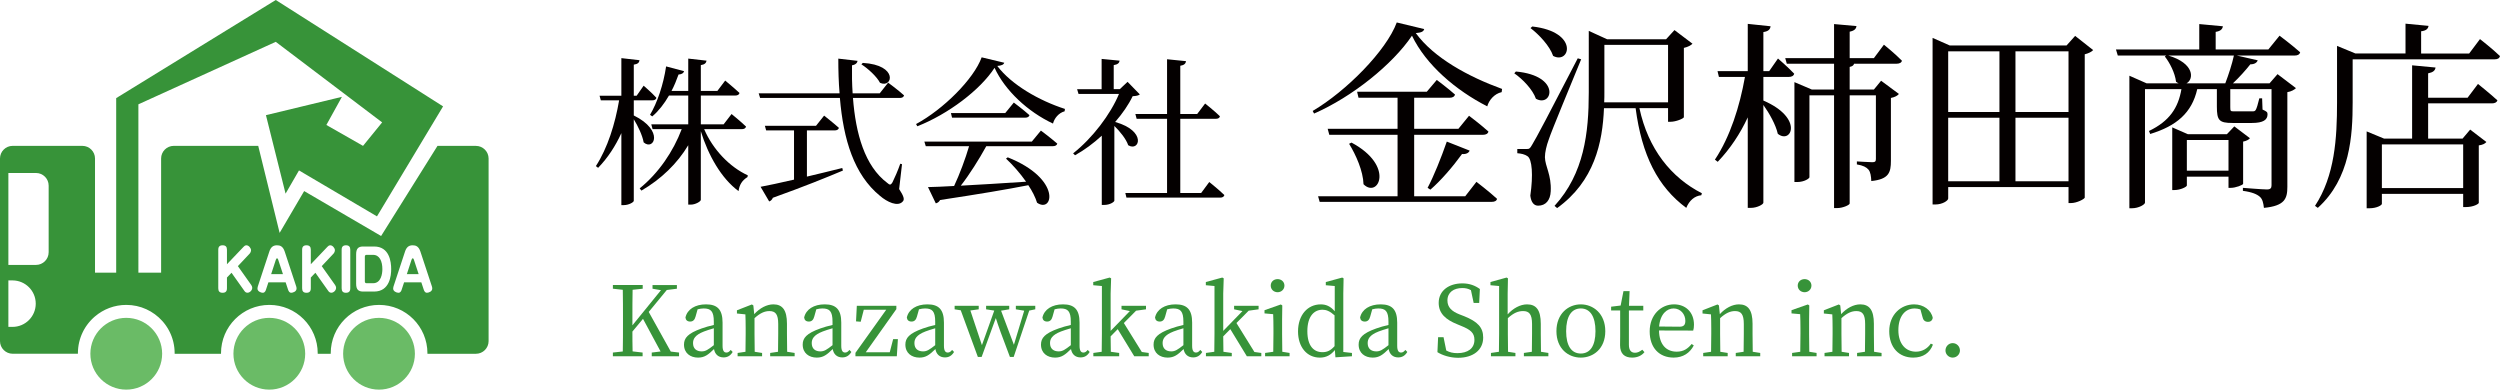 <?xml version="1.0" encoding="UTF-8"?><svg id="_レイヤー_2" xmlns="http://www.w3.org/2000/svg" viewBox="0 0 328.667 51.224"><defs><style>.cls-1{fill:#040000;}.cls-2{fill:#6abb66;}.cls-3{fill:#379339;}</style></defs><g id="_レイヤー_1-2"><path class="cls-1" d="m187.234,3.822c-.079.343-.422.474-1.105.526,2.368,3.264,6.922,5.738,11.344,7.344l-.053.421c-.974.211-1.685,1.079-1.895,1.869-4.133-2.105-8.055-5.448-9.897-9.291-2.553,3.79-7.87,8.054-12.871,10.238l-.184-.342c4.422-2.605,9.686-7.923,11.055-11.634l3.606.868Zm6.869,20.083s1.685,1.29,2.712,2.237c-.079.29-.343.396-.711.396h-22.61l-.211-.737h10.45v-8.081h-8.976l-.211-.789h9.187v-4.08h-5.133l-.185-.79h9.16l1.316-1.553s1.447,1.079,2.395,1.922c-.079.289-.342.421-.71.421h-4.659v4.08h5.817l1.395-1.711s1.579,1.185,2.554,2.079c-.079.29-.343.421-.711.421h-9.055v8.081h6.712l1.474-1.896Zm-16.424-5.158c5.764,3.079,3.5,7.396,1.579,5.475-.053-1.737-1-3.869-1.896-5.317l.316-.157Zm10.002,5.948c.789-1.474,1.764-3.896,2.526-6.08l3.001,1.185c-.105.289-.447.5-1,.447-1.237,1.711-2.816,3.527-4.159,4.686l-.368-.237Z"/><path class="cls-1" d="m199.29,9.402c6.027.553,4.79,4.791,2.632,3.58-.421-1.211-1.737-2.58-2.843-3.343l.211-.237Zm8.581-1.605c-1.316,3.237-3.843,9.266-4.265,10.555-.289.79-.5,1.658-.5,2.316.026,1.211.869,2.316.764,4.475-.053,1.185-.658,1.896-1.658,1.896-.553,0-.922-.447-1.026-1.316.395-2.711.236-4.79-.369-5.186-.395-.263-.789-.342-1.342-.395v-.553h1.211c.342,0,.447-.026.736-.553q.605-.921,6.002-11.371l.447.132Zm-6.423-4.316c6.212.711,4.948,5.054,2.737,3.869-.447-1.316-1.842-2.79-2.974-3.659l.236-.21Zm14.082,10.739c1.158,5.396,4.186,9.133,8.212,11.187l-.078.263c-.869.079-1.58.685-1.975,1.658-3.737-2.764-5.844-6.896-6.659-13.107h-4.159c-.184,4.527-1.263,9.607-6.159,13.134l-.342-.289c3.896-4.265,4.501-9.607,4.501-14.925V4.06l2.422,1.105h7.738l1.105-1.211,2.369,1.79c-.185.21-.579.421-1.132.553v9.107c-.026.184-1.053.604-1.737.604h-.343v-1.789h-3.764Zm-4.606-2.106c0,.448,0,.896-.026,1.343h8.396v-7.555h-8.37v6.212Z"/><path class="cls-1" d="m233.746,7.692s1.343,1.158,2.133,2.001c-.079.289-.343.421-.711.421h-3.343v3.105c5.369,2.316,3.658,5.791,1.896,4.37-.264-1.185-1.105-2.686-1.896-3.791v12.846c0,.236-.843.684-1.632.684h-.421v-11.897c-1.001,2.159-2.316,4.133-3.948,5.844l-.369-.289c2.001-3.001,3.264-7.002,3.948-10.871h-3.422l-.184-.764h3.975V3.138l3,.316c-.053.395-.263.658-.947.763v5.133h.764l1.157-1.658Zm10.003.685c-.053.211-.211.342-.579.421v2.975h3.185l.947-1.158,2.343,1.737c-.158.211-.526.421-1.053.526v8.265c0,1.527-.263,2.422-2.579,2.659-.026-.632-.105-1.185-.369-1.501-.263-.315-.71-.553-1.526-.685v-.395s1.632.105,2.026.105c.369,0,.475-.105.475-.421v-8.37h-3.448v14.213c0,.211-.922.605-1.605.605h-.448v-14.818h-3.237v10.765c0,.158-.658.632-1.632.632h-.342v-13.134l2.29.974h2.921v-3.396h-6.212l-.21-.737h6.422V3.164l2.948.264c-.053.368-.263.605-.895.737v3.474h3.185l1.316-1.764s1.5,1.211,2.368,2.106c-.052.263-.342.395-.684.395h-5.606Z"/><path class="cls-1" d="m275.179,6.586c-.185.211-.579.421-1.105.553v18.847c-.053.184-1.027.71-1.816.71h-.316v-2.105h-15.818v1.5c0,.29-.764.79-1.685.79h-.369V4.981l2.264,1h15.346l1.132-1.263,2.369,1.868Zm-19.057.158v7.976h6.738v-7.976h-6.738Zm0,17.083h6.738v-8.345h-6.738v8.345Zm8.844-17.083v7.976h6.975v-7.976h-6.975Zm6.975,17.083v-8.345h-6.975v8.345h6.975Z"/><path class="cls-1" d="m299.686,4.692s1.685,1.263,2.711,2.185c-.079.289-.342.421-.685.421h-7.659l2.764.632c-.105.289-.395.526-.974.526-.605.764-1.448,1.711-2.29,2.5h4.816l1.053-1.21,2.422,1.842c-.185.185-.605.448-1.132.526v12.45c0,1.553-.342,2.501-3.08,2.764-.078-.658-.184-1.158-.553-1.474-.368-.316-1-.605-2.211-.764v-.395s2.554.211,3.159.211c.474,0,.605-.185.605-.553v-12.635h-5.423v2.343c0,.553.026.579.5.579h2.369c.211,0,.369,0,.474-.185.132-.21.29-.763.475-1.526h.368l.053,1.474c.579.264.658.343.658.632,0,.711-.553,1.132-2.054,1.132h-2.553c-1.764,0-2.053-.342-2.053-2.158v-2.29h-2.58c-.711,3.133-2.737,4.843-6.186,5.896l-.158-.396c2.686-1.289,3.844-3.026,4.265-5.501h-4.791v14.925c0,.236-.815.736-1.711.736h-.342V9.955l2.264,1h4.211c-.131-.052-.236-.131-.342-.21-.132-1.158-.842-2.527-1.474-3.316l.184-.132h-6.369l-.237-.79h10.95v-3.343l3.105.29c-.053.368-.289.632-.947.737v2.315h6.922l1.475-1.815Zm-7.133,6.264c.421-1.105.895-2.553,1.132-3.658h-8.634c3.475,1.026,3.396,3.132,2.396,3.658h5.106Zm2.342,13.214c-.026.158-1,.526-1.605.526h-.315v-1.474h-5.475v1.158c0,.184-.843.604-1.633.604h-.289v-8.238l2.053.896h5.133l.974-1.027,2.054,1.554c-.132.184-.474.368-.896.447v5.554Zm-1.921-1.737v-4.027h-5.475v4.027h5.475Z"/><path class="cls-1" d="m326.036,5.139s1.658,1.29,2.632,2.237c-.079.289-.315.421-.685.421h-18.687v5.659c0,4.369-.316,10.028-4.58,13.871l-.369-.263c2.606-3.975,2.896-8.896,2.896-13.582v-7.449l2.422,1h6.58v-3.922l3.027.29c-.053.368-.29.632-.974.711v2.921h6.316l1.422-1.895Zm-.264,5.896s1.579,1.264,2.554,2.158c-.079.264-.343.396-.711.396h-8.396v4.633h4.527l1-1.185,2.132,1.632c-.184.21-.447.368-1,.447v7.554c0,.132-.685.553-1.711.553h-.342v-1.736h-10.687v1.315c0,.158-.632.579-1.658.579h-.343v-10.107l2.29.948h3.686v-9.634l3.079.289c-.053.395-.315.632-.974.764v3.211h5.186l1.368-1.816Zm-12.634,7.949v5.738h10.687v-5.738h-10.687Z"/><path class="cls-3" d="m89.272,46.349v.485h-3.589v-.485l1.162-.141-2.312-4.291-1.392,1.673c0,.779,0,1.673.025,2.605l1.315.153v.485h-3.908v-.485l1.303-.141c.025-1.226.025-2.452.025-3.703v-.69c0-1.251,0-2.49-.025-3.716l-1.303-.141v-.485h3.921v.485l-1.328.141c-.025,1.213-.025,2.465-.025,3.716v.958l3.755-4.623-1.111-.191v-.485h3.205v.485l-1.328.166-2.375,2.886,2.898,5.211,1.086.128Z"/><path class="cls-3" d="m96.322,46.273c-.319.523-.715.715-1.2.715-.69,0-1.137-.422-1.252-1.099-.767.754-1.252,1.124-2.095,1.124-1.021,0-1.852-.587-1.852-1.711,0-.856.485-1.469,2.312-2.12.447-.166,1.047-.332,1.609-.46v-.435c0-1.379-.396-1.736-1.341-1.736-.243,0-.498.038-.792.114l-.269.958c-.114.435-.345.651-.702.651-.383,0-.588-.191-.626-.536.243-1.073,1.265-1.725,2.708-1.725,1.469,0,2.171.664,2.171,2.401v3.04c0,.664.191.894.511.894.229,0,.383-.128.562-.345l.256.269Zm-2.478-3.116c-.498.14-.983.306-1.29.421-1.226.473-1.443,1.021-1.443,1.532,0,.754.485,1.086,1.137,1.086.498,0,.817-.204,1.597-.817v-2.222Z"/><path class="cls-3" d="m104.469,46.4v.435h-3.218v-.435l1.034-.153c.013-.702.025-1.673.025-2.35v-1.303c0-1.265-.345-1.698-1.162-1.698-.626,0-1.227.268-1.954.932v2.069c0,.651.013,1.635.025,2.35l.971.153v.435h-3.219v-.435l1.035-.153c.013-.715.025-1.698.025-2.35v-.728c0-.792-.013-1.277-.038-1.84l-1.111-.114v-.422l1.967-.767.191.128.115,1.149c.715-.792,1.647-1.29,2.516-1.29,1.188,0,1.788.741,1.788,2.542v1.341c0,.677.013,1.647.025,2.35l.983.153Z"/><path class="cls-3" d="m111.927,46.273c-.319.523-.715.715-1.2.715-.69,0-1.137-.422-1.252-1.099-.767.754-1.252,1.124-2.095,1.124-1.021,0-1.852-.587-1.852-1.711,0-.856.485-1.469,2.312-2.12.447-.166,1.047-.332,1.609-.46v-.435c0-1.379-.396-1.736-1.341-1.736-.243,0-.498.038-.792.114l-.269.958c-.114.435-.345.651-.702.651-.383,0-.588-.191-.626-.536.243-1.073,1.265-1.725,2.708-1.725,1.469,0,2.171.664,2.171,2.401v3.04c0,.664.191.894.511.894.229,0,.383-.128.562-.345l.256.269Zm-2.478-3.116c-.498.14-.983.306-1.29.421-1.226.473-1.443,1.021-1.443,1.532,0,.754.485,1.086,1.137,1.086.498,0,.817-.204,1.597-.817v-2.222Z"/><path class="cls-3" d="m118.044,44.586l-.141,2.248h-5.44v-.447l4.049-5.67h-2.951l-.408,1.583-.613-.051.103-2.044h5.198v.435l-4.023,5.671h3.154l.447-1.725h.626Z"/><path class="cls-3" d="m125.426,46.273c-.319.523-.715.715-1.2.715-.69,0-1.137-.422-1.252-1.099-.767.754-1.252,1.124-2.095,1.124-1.021,0-1.852-.587-1.852-1.711,0-.856.485-1.469,2.312-2.12.447-.166,1.047-.332,1.609-.46v-.435c0-1.379-.396-1.736-1.341-1.736-.243,0-.498.038-.792.114l-.269.958c-.115.435-.345.651-.702.651-.383,0-.588-.191-.626-.536.243-1.073,1.265-1.725,2.708-1.725,1.469,0,2.171.664,2.171,2.401v3.04c0,.664.191.894.511.894.229,0,.383-.128.562-.345l.256.269Zm-2.478-3.116c-.498.14-.983.306-1.29.421-1.227.473-1.443,1.021-1.443,1.532,0,.754.485,1.086,1.137,1.086.498,0,.817-.204,1.597-.817v-2.222Z"/><path class="cls-3" d="m136.103,40.665l-.792.166-2.044,6.093h-.498c-1.098-2.861-1.532-4.101-1.852-5.109l-1.864,5.109h-.498l-2.248-6.131-.805-.128v-.46h3.167v.46l-1.098.153,1.52,4.56,1.622-4.547-1.073-.166v-.46h3.04v.46l-1.073.179,1.687,4.483,1.354-4.483-1.099-.179v-.46h2.555v.46Z"/><path class="cls-3" d="m143.254,46.273c-.319.523-.715.715-1.2.715-.69,0-1.137-.422-1.252-1.099-.767.754-1.252,1.124-2.095,1.124-1.021,0-1.852-.587-1.852-1.711,0-.856.485-1.469,2.312-2.12.447-.166,1.047-.332,1.609-.46v-.435c0-1.379-.396-1.736-1.341-1.736-.243,0-.498.038-.792.114l-.269.958c-.115.435-.345.651-.702.651-.383,0-.588-.191-.626-.536.243-1.073,1.265-1.725,2.708-1.725,1.469,0,2.171.664,2.171,2.401v3.04c0,.664.191.894.511.894.229,0,.383-.128.562-.345l.256.269Zm-2.478-3.116c-.498.14-.983.306-1.29.421-1.227.473-1.443,1.021-1.443,1.532,0,.754.485,1.086,1.137,1.086.498,0,.817-.204,1.597-.817v-2.222Z"/><path class="cls-3" d="m151.019,46.4v.435h-1.903l-2.171-3.563-.933.945c0,.664.013,1.379.025,2.03l1.099.153v.435h-3.397v-.435l1.099-.153c.013-.766.025-1.596.025-2.35v-6.296l-1.137-.103v-.422l2.159-.587.191.102-.064,1.993v4.917l2.529-2.605-1.099-.23v-.46h3.219v.46l-1.303.179-1.609,1.622,2.362,3.807.907.127Z"/><path class="cls-3" d="m158.056,46.273c-.319.523-.715.715-1.2.715-.69,0-1.137-.422-1.252-1.099-.767.754-1.252,1.124-2.095,1.124-1.021,0-1.852-.587-1.852-1.711,0-.856.485-1.469,2.312-2.12.447-.166,1.047-.332,1.609-.46v-.435c0-1.379-.396-1.736-1.341-1.736-.243,0-.498.038-.792.114l-.269.958c-.114.435-.345.651-.702.651-.383,0-.588-.191-.626-.536.243-1.073,1.265-1.725,2.708-1.725,1.469,0,2.171.664,2.171,2.401v3.04c0,.664.191.894.511.894.229,0,.383-.128.562-.345l.256.269Zm-2.478-3.116c-.498.14-.983.306-1.29.421-1.226.473-1.443,1.021-1.443,1.532,0,.754.485,1.086,1.137,1.086.498,0,.817-.204,1.597-.817v-2.222Z"/><path class="cls-3" d="m165.821,46.4v.435h-1.903l-2.171-3.563-.933.945c0,.664.013,1.379.025,2.03l1.099.153v.435h-3.397v-.435l1.099-.153c.013-.766.025-1.596.025-2.35v-6.296l-1.137-.103v-.422l2.159-.587.191.102-.064,1.993v4.917l2.529-2.605-1.099-.23v-.46h3.219v.46l-1.303.179-1.609,1.622,2.362,3.807.907.127Z"/><path class="cls-3" d="m169.537,46.4v.435h-3.219v-.435l1.073-.153c.013-.715.025-1.698.025-2.35v-.74c0-.779-.013-1.239-.038-1.853l-1.137-.102v-.422l2.146-.754.191.128-.025,1.865v1.877c0,.651.013,1.635.025,2.35l.958.153Zm-2.478-8.851c0-.511.396-.855.906-.855.485,0,.895.345.895.855,0,.498-.409.869-.895.869-.511,0-.906-.371-.906-.869Z"/><path class="cls-3" d="m177.736,46.4v.435l-2.171.141-.077-.958c-.498.626-1.11.996-1.967.996-1.711,0-2.873-1.392-2.873-3.436,0-2.171,1.265-3.563,2.988-3.563.651,0,1.252.218,1.839.907v-3.32l-1.175-.103v-.422l2.158-.587.179.102-.038,1.993v7.688l1.137.127Zm-2.286-4.942c-.626-.562-1.111-.74-1.583-.74-1.073,0-1.993.817-1.993,2.822,0,1.941.843,2.759,1.979,2.759.613,0,1.061-.191,1.597-.792v-4.049Z"/><path class="cls-3" d="m185.015,46.273c-.319.523-.715.715-1.2.715-.69,0-1.137-.422-1.252-1.099-.767.754-1.252,1.124-2.095,1.124-1.021,0-1.852-.587-1.852-1.711,0-.856.485-1.469,2.312-2.12.447-.166,1.047-.332,1.609-.46v-.435c0-1.379-.396-1.736-1.341-1.736-.243,0-.498.038-.792.114l-.269.958c-.114.435-.345.651-.702.651-.383,0-.588-.191-.626-.536.243-1.073,1.265-1.725,2.708-1.725,1.469,0,2.171.664,2.171,2.401v3.04c0,.664.191.894.511.894.229,0,.383-.128.562-.345l.256.269Zm-2.478-3.116c-.498.14-.983.306-1.29.421-1.226.473-1.443,1.021-1.443,1.532,0,.754.485,1.086,1.137,1.086.498,0,.817-.204,1.597-.817v-2.222Z"/><path class="cls-3" d="m192.435,41.547c1.864.74,2.554,1.52,2.554,2.835,0,1.66-1.354,2.656-3.295,2.656-1.06,0-2.081-.332-2.72-.74l.089-1.967h.716l.357,1.749c.447.243.868.346,1.469.346,1.354,0,2.234-.613,2.234-1.75,0-.907-.511-1.341-1.762-1.839l-.524-.218c-1.455-.587-2.413-1.392-2.413-2.797,0-1.622,1.354-2.567,3.116-2.567.945,0,1.686.294,2.299.741l-.09,1.826h-.728l-.357-1.673c-.358-.204-.703-.281-1.137-.281-1.124,0-1.954.562-1.954,1.635,0,.895.574,1.431,1.583,1.826l.562.218Z"/><path class="cls-3" d="m203.559,46.4v.435h-3.219v-.435l1.048-.153c.013-.702.025-1.673.025-2.35v-1.303c0-1.29-.384-1.698-1.175-1.698-.639,0-1.239.229-2.006.932v2.069c0,.651.013,1.635.025,2.35l.971.153v.435h-3.218v-.435l1.047-.153c.013-.715.025-1.698.025-2.35v-6.296l-1.137-.103v-.422l2.12-.587.179.102-.038,1.993v2.745c.702-.792,1.647-1.315,2.555-1.315,1.188,0,1.801.729,1.801,2.555v1.328c0,.677.013,1.647.025,2.35l.971.153Z"/><path class="cls-3" d="m204.619,43.539c0-2.312,1.57-3.525,3.205-3.525,1.622,0,3.219,1.201,3.219,3.525,0,2.312-1.584,3.474-3.219,3.474-1.647,0-3.205-1.175-3.205-3.474Zm5.134,0c0-1.941-.715-2.988-1.929-2.988-1.226,0-1.928,1.047-1.928,2.988,0,1.929.702,2.938,1.928,2.938,1.214,0,1.929-1.009,1.929-2.938Z"/><path class="cls-3" d="m216.19,46.298c-.358.446-.907.715-1.622.715-.996,0-1.584-.511-1.584-1.635,0-.332.013-.639.013-1.162v-3.397h-1.188v-.498l1.252-.153.37-1.89h.805l-.077,1.928h1.878v.613h-1.891v4.509c0,.74.307,1.047.805,1.047.332,0,.588-.128.958-.396l.281.319Z"/><path class="cls-3" d="m218.105,43.449c.025,1.853.958,2.784,2.325,2.784.919,0,1.469-.408,1.967-1.009l.28.191c-.511.983-1.404,1.597-2.644,1.597-1.877,0-3.154-1.265-3.154-3.448,0-2.158,1.481-3.551,3.205-3.551,1.508,0,2.618,1.022,2.618,2.67,0,.319-.038.587-.102.778l-4.496-.013Zm2.708-.498c.613,0,.754-.319.754-.779,0-.868-.639-1.621-1.546-1.621-.855,0-1.763.715-1.903,2.375l2.695.025Z"/><path class="cls-3" d="m231.412,46.4v.435h-3.218v-.435l1.034-.153c.013-.702.025-1.673.025-2.35v-1.303c0-1.265-.345-1.698-1.162-1.698-.626,0-1.227.268-1.954.932v2.069c0,.651.013,1.635.025,2.35l.971.153v.435h-3.219v-.435l1.035-.153c.013-.715.025-1.698.025-2.35v-.728c0-.792-.013-1.277-.038-1.84l-1.111-.114v-.422l1.967-.767.191.128.115,1.149c.715-.792,1.647-1.29,2.516-1.29,1.188,0,1.788.741,1.788,2.542v1.341c0,.677.013,1.647.025,2.35l.983.153Z"/><path class="cls-3" d="m238.82,46.4v.435h-3.219v-.435l1.073-.153c.013-.715.025-1.698.025-2.35v-.74c0-.779-.013-1.239-.038-1.853l-1.137-.102v-.422l2.146-.754.191.128-.025,1.865v1.877c0,.651.013,1.635.025,2.35l.958.153Zm-2.478-8.851c0-.511.396-.855.906-.855.485,0,.895.345.895.855,0,.498-.409.869-.895.869-.511,0-.906-.371-.906-.869Z"/><path class="cls-3" d="m247.363,46.4v.435h-3.218v-.435l1.034-.153c.013-.702.025-1.673.025-2.35v-1.303c0-1.265-.345-1.698-1.162-1.698-.626,0-1.227.268-1.954.932v2.069c0,.651.013,1.635.025,2.35l.971.153v.435h-3.219v-.435l1.035-.153c.013-.715.025-1.698.025-2.35v-.728c0-.792-.013-1.277-.038-1.84l-1.111-.114v-.422l1.967-.767.191.128.115,1.149c.715-.792,1.647-1.29,2.516-1.29,1.188,0,1.788.741,1.788,2.542v1.341c0,.677.013,1.647.025,2.35l.983.153Z"/><path class="cls-3" d="m254.119,45.302c-.409,1.085-1.29,1.711-2.593,1.711-1.891,0-3.154-1.341-3.154-3.474,0-2.21,1.57-3.525,3.27-3.525,1.238,0,2.26.754,2.452,1.788-.077.345-.281.511-.613.511-.447,0-.664-.255-.741-.651l-.268-.983c-.269-.089-.537-.127-.754-.127-1.277,0-2.146,1.047-2.146,2.86,0,1.801.971,2.822,2.312,2.822.805,0,1.507-.396,1.954-1.06l.281.128Z"/><path class="cls-3" d="m255.765,46.08c0-.536.422-.971.945-.971.536,0,.958.435.958.971,0,.498-.422.933-.958.933-.523,0-.945-.435-.945-.933Z"/><path class="cls-1" d="m83.321,15.179c4.04,1.988,2.638,4.71,1.298,3.538-.168-.942-.754-2.157-1.298-3.036v10.719c0,.188-.67.565-1.299.565h-.334v-9.463c-.775,1.696-1.78,3.245-3.057,4.564l-.293-.23c1.549-2.387,2.532-5.569,3.056-8.646h-2.407l-.167-.607h2.868v-4.94l2.386.272c-.042.313-.209.502-.753.586v4.082h.377l.921-1.318s1.067.921,1.675,1.591c-.042.23-.252.335-.545.335h-2.428v1.989Zm9.253,1.8c1.131,2.659,3.35,4.982,5.736,6.071l-.042.23c-.712.439-1.067,1.025-1.172,1.842-2.262-1.653-3.999-4.731-4.962-7.871v9.022c0,.21-.712.629-1.319.629h-.335v-7.81c-1.444,2.408-3.538,4.438-6.154,5.967l-.23-.293c2.491-2.01,4.417-4.857,5.526-7.788h-3.831l-.167-.628h4.856v-3.789h-2.533c-.628,1.089-1.36,2.03-2.198,2.742l-.293-.209c.942-1.57,1.759-3.957,2.114-6.364l2.366.628c-.062.251-.314.419-.732.439-.272.754-.565,1.486-.922,2.156h2.198v-4.25l2.408.272c-.063.293-.21.503-.754.586v3.392h2.177l1.026-1.36s1.172.963,1.884,1.633c-.062.23-.272.335-.565.335h-4.521v3.789h2.993l1.047-1.36s1.193.963,1.905,1.653c-.062.23-.272.335-.544.335h-4.962Z"/><path class="cls-1" d="m118.205,24.851c.628.963.732,1.382.481,1.633-.648.754-2.072.062-2.994-.733-3.412-2.784-4.814-7.39-5.275-12.875h-10.488l-.188-.606h10.635c-.125-1.466-.167-2.994-.167-4.564l2.533.294c-.042.251-.23.502-.732.586-.021,1.235,0,2.47.083,3.685h3.56l1.109-1.403s1.318.964,2.094,1.675c-.063.23-.272.335-.565.335h-6.155c.356,4.689,1.549,8.961,4.522,11.18.313.293.46.272.67-.084.271-.544.732-1.591,1.025-2.449l.23.062-.377,3.267Zm-12.121-1.633c1.444-.335,3.035-.733,4.647-1.131l.084.335c-2.136.9-5.066,2.094-9.212,3.58-.084.23-.272.418-.481.481l-1.131-1.926c.922-.168,2.491-.503,4.396-.942v-6.469h-3.663l-.168-.607h6.721l1.067-1.34s1.193.942,1.947,1.612c-.063.229-.272.335-.565.335h-3.643v6.071Zm7.348-14.948c4.731.272,3.915,3.392,2.261,2.617-.439-.838-1.569-1.863-2.449-2.429l.188-.188Z"/><path class="cls-1" d="m132.028,8.249c-.084.251-.355.377-.921.419,1.863,2.47,5.506,4.563,8.897,5.652l-.042.313c-.796.21-1.36.942-1.528,1.612-3.308-1.549-6.302-4.334-7.683-7.327-1.905,2.931-6.113,6.092-10.154,7.683l-.167-.293c3.58-1.926,7.6-5.925,8.625-8.771l2.973.712Zm4.815,8.918s1.318.984,2.156,1.717c-.062.23-.293.335-.586.335h-8.751c-.942,1.717-2.22,3.747-3.35,5.191,2.407-.125,5.401-.313,8.583-.522-.795-1.131-1.759-2.22-2.638-3.036l.23-.167c7.16,2.847,5.945,7.432,3.852,5.966-.229-.732-.628-1.528-1.151-2.303-2.763.545-6.469,1.173-11.598,1.947-.126.251-.356.397-.565.439l-1.025-2.136c.837-.021,2.01-.062,3.433-.146.712-1.507,1.508-3.643,1.969-5.233h-5.694l-.188-.607h14.131l1.193-1.444Zm-3.56-3.685s1.257.942,2.052,1.654c-.042.23-.271.335-.564.335h-9.609l-.146-.607h7.139l1.13-1.382Z"/><path class="cls-1" d="m149.85,12.415c-.188.146-.461.209-.942.23-.544,1.13-1.34,2.281-2.303,3.392,4.188,1.172,3.203,3.956,1.717,3.056-.272-.816-1.067-1.8-1.821-2.533v9.819c0,.146-.544.564-1.36.564h-.294v-9.106c-1.088,1.005-2.281,1.884-3.517,2.575l-.251-.251c2.533-1.989,4.92-5.13,6.029-7.81h-5.317l-.188-.628h3.224v-3.978l2.366.23c-.042.293-.23.503-.775.586v3.161h.796l1.025-.963,1.612,1.654Zm9.128,11.514s1.256,1.005,1.988,1.717c-.062.23-.271.335-.544.335h-12.332l-.146-.606h5.485v-9.756h-3.999l-.167-.628h4.166v-7.202l2.492.251c-.042.314-.23.523-.754.607v6.344h2.22l1.046-1.382s1.215.963,1.947,1.675c-.042.23-.251.335-.544.335h-4.669v9.756h2.743l1.067-1.445Z"/><circle class="cls-2" cx="16.599" cy="46.505" r="4.718"/><circle class="cls-2" cx="35.406" cy="46.505" r="4.718"/><circle class="cls-2" cx="49.828" cy="46.505" r="4.718"/><path class="cls-3" d="m36.424,33.963c-.059,0-.111.036-.163.196l-.614,1.883h1.553l-.62-1.883c-.059-.174-.111-.196-.157-.196Z"/><path class="cls-3" d="m49.048,33.505h-.868c-.137,0-.215.08-.215.24v3.249c0,.153.072.24.215.24h.868c1.057,0,1.221-1.257,1.221-1.854,0-1.039-.372-1.875-1.221-1.875Z"/><path class="cls-3" d="m62.565,19.177h-5.048l-7.414,11.849-10.116-5.907-3.225,5.499-2.814-11.442h-11.107c-.913,0-1.66.747-1.66,1.66v15.01h-2.987V13.714l18.059-8.215,13.986,10.591-2.512,3.087-4.82-2.747,2.045-3.699-9.989,2.409,2.58,10.319,1.765-3.055,10.252,6.042,8.69-14.461L36.254,0,15.275,12.899v22.947h-2.784v-15.01c0-.913-.747-1.66-1.66-1.66H1.66c-.913,0-1.66.747-1.66,1.66v24.009c0,.913.747,1.66,1.66,1.66h8.583c0-.023,0-.045,0-.068,0-.997.23-1.94.64-2.78.021-.043.043-.087.065-.129.011-.022.023-.044.034-.066.021-.039.042-.078.063-.116.012-.021.023-.042.035-.062.032-.055.064-.11.097-.164.01-.016.02-.032.031-.048.025-.04.05-.079.075-.118.015-.023.031-.046.047-.069.022-.032.044-.064.066-.095.017-.024.033-.047.05-.07.025-.034.05-.068.075-.101.022-.029.044-.058.067-.087.029-.037.059-.075.089-.111.02-.024.04-.048.06-.071.022-.026.044-.052.067-.078.021-.024.043-.049.064-.073.023-.025.046-.05.069-.075.022-.023.043-.047.065-.07.04-.042.081-.084.122-.125.024-.024.048-.046.072-.07.023-.022.045-.044.069-.065.025-.024.051-.047.077-.07.023-.02.045-.041.068-.061.026-.023.052-.046.079-.068,1.109-.943,2.545-1.512,4.114-1.512,1.876,0,3.561.813,4.725,2.105.013.015.026.029.039.044.047.053.093.107.138.161.012.015.025.03.037.045.045.056.09.113.134.17.009.012.018.024.027.036.042.056.082.112.122.169.006.009.012.017.018.026.043.062.084.125.124.188.009.014.018.028.026.041.039.062.077.125.114.189.008.015.017.029.025.044.037.065.073.131.108.197.006.012.012.024.018.035.036.07.071.14.104.211.001.002.002.005.003.007.034.072.066.145.097.219.005.011.009.021.014.032.03.072.058.144.085.217.005.013.01.026.014.039.027.074.052.148.077.222.003.011.007.022.01.032.025.078.049.157.071.237,0,.002,0,.004.002.006.022.081.043.163.062.245.107.462.164.944.164,1.439,0,.023,0,.045,0,.068h6.094c0-.023,0-.045,0-.068,0-3.511,2.846-6.357,6.357-6.357s6.357,2.846,6.357,6.357c0,.023,0,.045,0,.068h1.71c0-.023,0-.045,0-.068,0-3.511,2.846-6.357,6.357-6.357s6.357,2.846,6.357,6.357c0,.023,0,.045,0,.068h6.38c.913,0,1.66-.747,1.66-1.66v-24.009c0-.913-.747-1.66-1.66-1.66ZM1.644,42.975h-.543v-6.11h.543c1.687,0,3.055,1.368,3.055,3.055s-1.368,3.055-3.055,3.055Zm4.752-9.807c0,.913-.747,1.66-1.66,1.66H1.101v-12.085h3.636c.913,0,1.66.747,1.66,1.66v8.765Zm26.143,5.316c-.15,0-.281-.065-.379-.196l-1.723-2.428-.6.625v1.41c0,.211-.033.596-.561.596-.411,0-.581-.196-.581-.589v-5.066c0-.204.033-.589.561-.589.411,0,.581.196.581.589v1.904l2.174-2.282c.072-.08.202-.211.385-.211.3,0,.607.363.607.647,0,.167-.091.356-.183.451l-1.547,1.643,1.756,2.479c.052.08.131.218.131.378,0,.342-.339.64-.62.64Zm5.738.007c-.215,0-.339-.204-.405-.407l-.32-.967h-2.265l-.32.967c-.033.109-.131.407-.418.407-.274,0-.698-.204-.698-.538,0-.022,0-.16.046-.298l1.508-4.572c.176-.531.45-.836,1.005-.836.411,0,.79.124,1.025.836l1.508,4.572c.02.051.046.167.046.276,0,.414-.503.56-.711.56Zm5.287-.007c-.15,0-.281-.065-.379-.196l-1.723-2.428-.6.625v1.41c0,.211-.033.596-.561.596-.411,0-.581-.196-.581-.589v-5.066c0-.204.033-.589.561-.589.411,0,.581.196.581.589v1.904l2.174-2.282c.072-.08.202-.211.385-.211.3,0,.607.363.607.647,0,.167-.091.356-.183.451l-1.547,1.643,1.756,2.479c.052.08.131.218.131.378,0,.342-.339.64-.62.64Zm2.487-.589c0,.211-.033.596-.561.596-.405,0-.574-.196-.574-.589v-5.066c0-.204.033-.589.561-.589.405,0,.574.196.574.589v5.059Zm3.133.436h-1.436c-.633,0-.927-.262-.927-1.032v-3.86c0-.778.3-1.032.927-1.032h1.436c2.01,0,2.245,1.999,2.245,2.973,0,.821-.176,2.951-2.245,2.951Zm6.932.16c-.215,0-.339-.204-.405-.407l-.32-.967h-2.265l-.32.967c-.033.109-.131.407-.418.407-.274,0-.698-.204-.698-.538,0-.022,0-.16.046-.298l1.508-4.572c.176-.531.45-.836,1.005-.836.411,0,.79.124,1.025.836l1.508,4.572c.02.051.046.167.046.276,0,.414-.503.56-.711.56Z"/><path class="cls-3" d="m54.263,33.963c-.059,0-.111.036-.163.196l-.614,1.883h1.553l-.62-1.883c-.059-.174-.111-.196-.157-.196Z"/></g></svg>